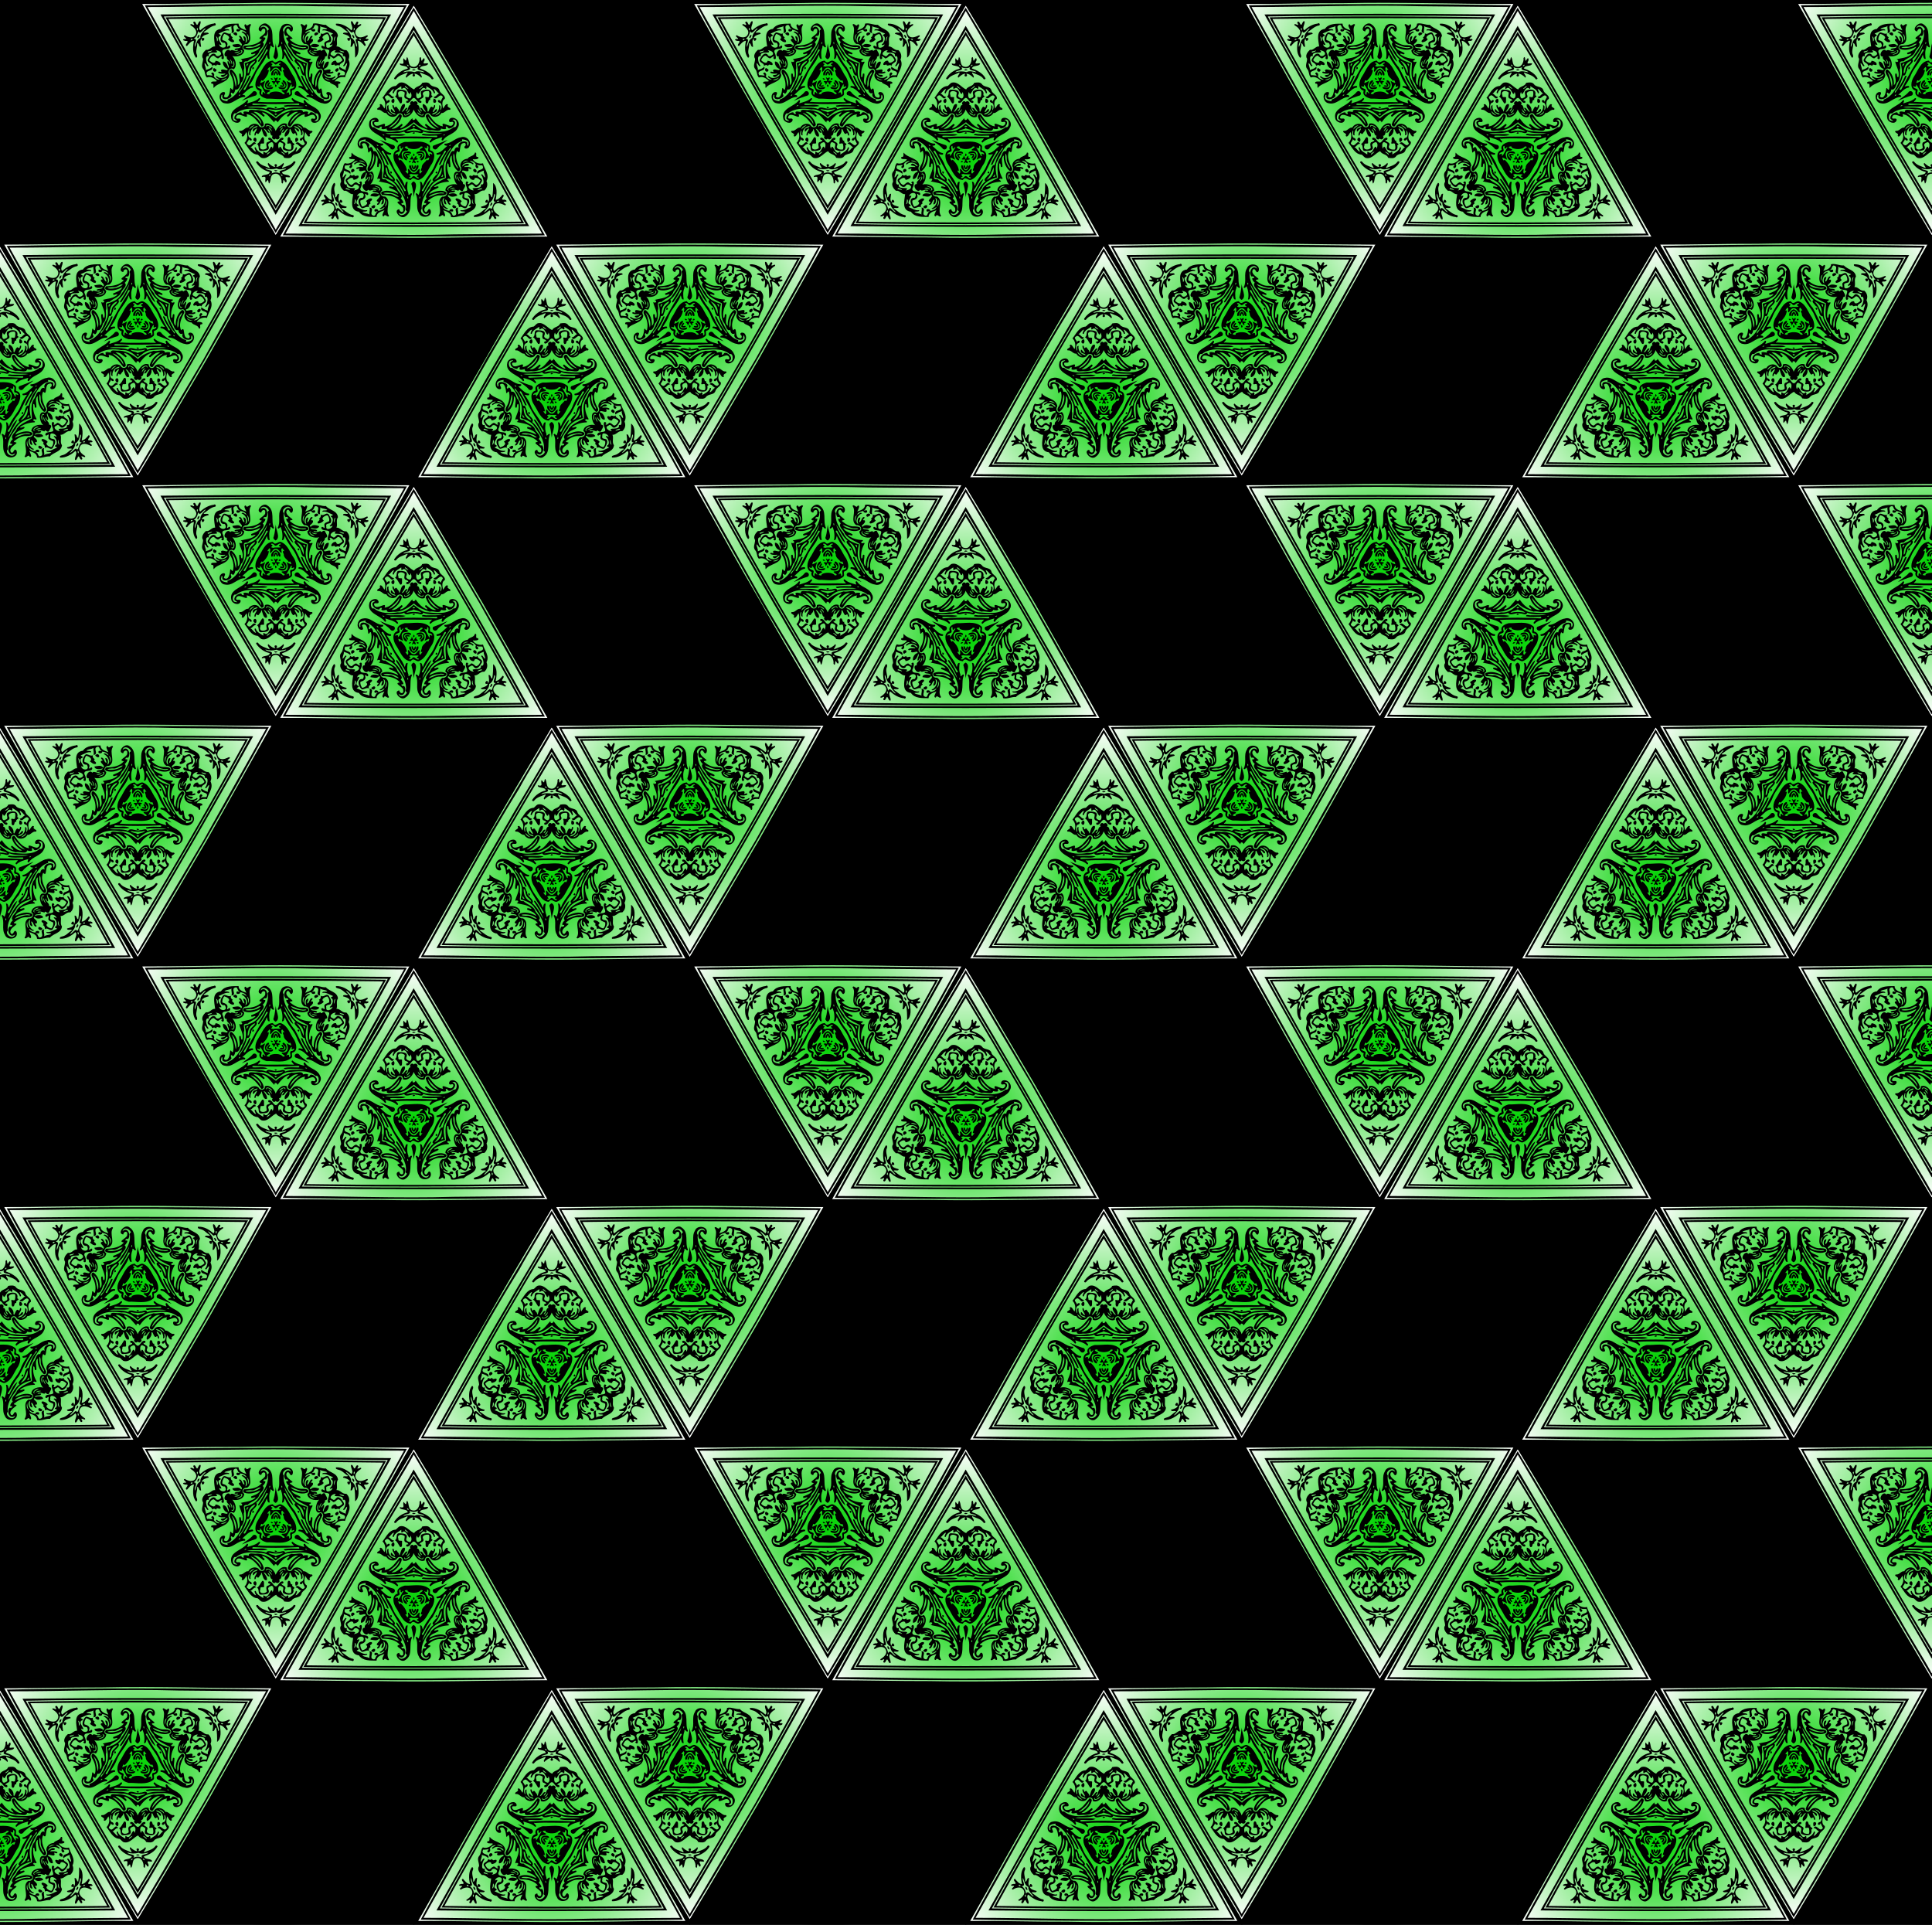 <?xml version="1.0" encoding="UTF-8" standalone="no"?>
<svg
   xmlns:dc="http://purl.org/dc/elements/1.1/"
   xmlns:cc="http://creativecommons.org/ns#"
   xmlns:rdf="http://www.w3.org/1999/02/22-rdf-syntax-ns#"
   xmlns:svg="http://www.w3.org/2000/svg"
   xmlns="http://www.w3.org/2000/svg"
   xmlns:xlink="http://www.w3.org/1999/xlink"
   xmlns:sodipodi="http://sodipodi.sourceforge.net/DTD/sodipodi-0.dtd"
   xmlns:inkscape="http://www.inkscape.org/namespaces/inkscape"
   width="1120pt"
   height="1115.898pt"
   viewBox="0 0 1120 1115.898"
   version="1.1"
   id="svg2"
   inkscape:version="0.91 r13725"
   sodipodi:docname="BackgroundPattern109.svg">
  <rect x="0" y="0" width="1120" height="1115.898" fill="#808080" stroke="none"/>
  <defs
     id="defs84">
    <linearGradient
       id="linearGradient4218">
      <stop
         style="stop-color:#00d200;stop-opacity:1;"
         offset="0"
         id="stop4220" />
      <stop
         style="stop-color:#ffffff;stop-opacity:1;"
         offset="1"
         id="stop4222" />
    </linearGradient>
    <clipPath
       clipPathUnits="userSpaceOnUse"
       id="clipPath4690">
      <path
         inkscape:connector-curvature="0"
         id="path4692"
         d="m 80,-537.898 1120,0 L 1200,578 80,578 Z"
         style="opacity:1;fill:#000000;fill-opacity:1;stroke:none" />
    </clipPath>
    <radialGradient
       inkscape:collect="always"
       xlink:href="#linearGradient4218"
       id="radialGradient4696"
       gradientUnits="userSpaceOnUse"
       gradientTransform="matrix(1.168,-0.011,0.011,1.144,-994.8,-58.512)"
       cx="1132.231"
       cy="396.982"
       fx="1132.231"
       fy="396.982"
       r="322.991" />
  </defs>
  <sodipodi:namedview
     pagecolor="#ffffff"
     bordercolor="#666666"
     borderopacity="1"
     objecttolerance="10"
     gridtolerance="10"
     guidetolerance="10"
     inkscape:pageopacity="0"
     inkscape:pageshadow="2"
     inkscape:window-width="1600"
     inkscape:window-height="837"
     id="namedview82"
     showgrid="false"
     fit-margin-top="0"
     fit-margin-left="0"
     fit-margin-right="0"
     fit-margin-bottom="0"
     inkscape:zoom="0.48033082"
     inkscape:cx="700"
     inkscape:cy="697.43599"
     inkscape:window-x="-8"
     inkscape:window-y="-8"
     inkscape:window-maximized="1"
     inkscape:current-layer="svg2" />
  <g
     id="g4527"
     clip-path="url(#clipPath4690)"
     transform="translate(-80,537.898)">
    <path
       inkscape:connector-curvature="0"
       id="rect4522"
       d="m 80,-537.898 1120,0 L 1200,578 80,578 Z"
       style="opacity:1;fill:#000000;fill-opacity:1;stroke:none" />
    <g
       transform="matrix(0.241,0,0,0.241,0,438.513)"
       id="g4226">
      <path
         style="opacity:1;fill:url(#radialGradient4696);fill-opacity:1;stroke:none"
         d="M 330.183,13.794 C 321.857,26 314.766,39.336 306.949,51.984 258.544,134.004 209.397,215.598 161.816,298.102 110.069,388.331 59.909,479.459 8.378,569.812 c 98.389,1.42 196.784,2.525 295.178,3.354 116.941,-0.282 233.877,-1.709 350.803,-3.529 C 580.402,438.48 507.385,306.774 430.372,177.371 398.501,123.834 367.359,69.841 334.269,17.045 c -1.079,-1.214 -2.005,-4.119 -4.086,-3.252 z"
         id="path4214"
         inkscape:connector-curvature="0" />
      <path
         d="m 331.07,0 0.86,0 c 36.39,65.29 75.63,129.62 112.84,193.94 75.72,125.04 144.58,254.22 218.23,380.27 l 0,0.92 c -98.9,1.01 -197.9,-0.45 -296.7,2.87 l -69.64,0 C 197.84,574.71 98.88,576.15 0,575.14 l 0,-0.92 C 73.65,448.16 142.51,318.98 218.23,193.94 255.44,129.62 294.68,65.29 331.07,0 m 0.25,13.35 C 286.9,87.49 243.11,162.5 198.75,236.77 134.1,346.36 73.12,458.98 10.07,569.22 c 77.87,-0.29 155.66,2.19 233.66,1.92 136.1,3.16 272.61,-2.48 409.09,-1.8 C 601.84,478.4 549.77,386.49 498.69,295.37 443.16,201.75 387.09,105.45 331.32,13.35 Z"
         id="path4"
         inkscape:connector-curvature="0"
         style="opacity:1;fill:#000000" />
      <path
         style="opacity:1;fill:#000000"
         inkscape:connector-curvature="0"
         d="M 331.14,18.29 C 439.48,198.42 546.47,381.11 646.8,566.2 436.59,569.58 226.49,570.04 16.23,566.03 67.83,469.61 122.95,376.04 176.07,280.09 228.65,192.14 279.17,106.59 331.14,18.29 m 0.14,8.04 c -24.51,45.18 -53.42,88.32 -78.04,133.91 -81.3,131.04 -154.27,267.78 -230.29,401.61 134.69,-0.13 269.87,5.86 404.79,1.93 70.67,-0.34 141.72,-1.76 212.26,-1.85 C 590.66,472.69 538.81,382.81 489.2,292.85 436.41,204.38 382.6,113.95 331.28,26.33 Z"
         id="path6" />
      <path
         style="opacity:1;fill:#000000"
         inkscape:connector-curvature="0"
         d="m 331.11,62.15 c 93.96,159.03 188.07,319.92 277.8,481.85 -184.97,1.94 -369.87,2.17 -554.82,-0.02 55.97,-98.57 110.28,-197.85 168.4,-295.47 35.28,-62.3 74.25,-123.44 108.62,-186.36 m 0.03,10.15 C 239.42,226.65 148.7,381.77 62.17,539.13 c 179.59,3.34 359.05,2.57 538.61,0.29 C 514.32,382.07 423.73,225.51 331.14,72.3 Z"
         id="path8" />
      <path
         style="opacity:1;fill:#000000"
         inkscape:connector-curvature="0"
         d="m 331.18,76.33 c 90.77,151.55 180.87,305.79 265.66,460.91 -176.98,2.27 -353.68,2.92 -530.66,-0.22 84.75,-155.24 174.96,-308.09 265,-460.69 m 0.14,9.02 c -88.77,147.51 -175.6,296.93 -258.17,447.81 172.22,2.71 344.45,2.46 516.7,0 C 507.27,382.48 419.9,231.24 331.32,85.35 Z"
         id="path10" />
      <path
         style="opacity:1;fill:#000000"
         inkscape:connector-curvature="0"
         d="m 315.07,137.21 c 6.01,5.03 1.11,21.04 13.03,23.22 11.98,3.13 18.22,-10.79 17.17,-20.91 6.22,-9.17 1.7,14.96 7.64,3.36 4.48,-7.44 5.94,2.12 2.94,5.05 -4.2,8.84 5.95,2.29 10.19,4.96 -2.62,8.48 -17.39,2.51 -19.89,11.74 11.63,3.95 25.83,11.09 32.25,22.99 2.09,2.77 -3.79,4.74 -4.62,1.76 -6.37,-8.84 -17.91,-10.26 -26.88,-14.98 -2.22,2.94 7.39,9.17 2.4,12.55 -3.31,-5 -12.34,-10.42 -16.82,-9.47 7.24,8.51 -9.58,8.74 -1.98,0.02 -4.67,-1.15 -12.81,4.94 -16.81,9.27 -5.03,-2.91 4.65,-9.57 2.41,-12.37 -9.02,4.6 -20.27,6.3 -26.84,14.9 -1.5,3.19 -7.13,0.7 -4.36,-2.35 7.15,-10.82 19.12,-19.04 31.87,-21.65 -0.37,-9.68 -20.04,-4.34 -18.95,-12.63 15.12,3.94 5.5,-6.43 9.23,-12.53 7.83,10.56 5.35,3.71 8.02,-2.93 m -0.14,17.94 c 1.92,8.1 8.25,2.45 0,0 m 31.62,0.23 c -8.76,6.89 4.66,2.95 0,0 m -25.69,5.85 c 7.08,10.31 -11.98,6.38 -14.43,12.79 8.93,-2.85 18.22,-3.15 27.03,-0.51 7.22,-4.37 15.61,-0.79 23.11,0.51 -2.48,-6.42 -21.42,-2.46 -14.49,-12.78 -6.31,3.87 -14.97,3.79 -21.22,-0.01 z"
         id="path12" />
      <path
         style="opacity:1;fill:#000000"
         inkscape:connector-curvature="0"
         d="m 331.11,166.52 c 14.61,3.11 -12.83,4.57 0,0 z"
         id="path14" />
      <path
         style="opacity:1;fill:#000000"
         inkscape:connector-curvature="0"
         d="m 299.37,198.55 c 13.37,-2.31 22.4,12.43 32.91,16.64 4.29,-8.4 16.07,-6.8 19.43,-15.95 6.25,-0.93 14.3,-2.52 18.7,3.34 5.47,8.21 19.26,4.03 22.64,14.43 1.51,8.19 15.55,11.88 12.9,20.85 -8.33,4.38 -5.7,15.87 -3.98,23.11 2.43,-2.03 7.22,-15.06 11.8,-8.87 -5.2,6.91 10.47,6.96 4.58,12.09 -8.46,-1.86 -12.87,8.97 -20.6,7.7 -4.9,10.02 -21.63,13.35 -27.32,2.53 -5.62,-5.2 -13.03,-0.51 -12.66,6.53 -12.32,5.24 -22.62,-8.41 -26.63,-17.55 -2.97,10.44 -14.62,22.49 -26.02,17.48 1.08,-10.23 -12.1,-10.86 -15.18,-2.91 -7.89,6.26 -20.09,2.59 -24.69,-6.08 -7.73,1.27 -12.14,-9.56 -20.6,-7.7 -5.89,-5.13 9.78,-5.18 4.58,-12.09 4.65,-6.2 9.29,6.91 11.9,8.87 3.49,-9.88 1.59,-19.07 -4.96,-25.9 9.09,-10.89 15.18,-27.24 31.51,-28.21 4.21,-2.26 6.49,-7.89 11.69,-8.31 m 10.63,7.68 c -0.14,4.44 5.4,6.45 8.84,7.91 -2.21,-2.98 -6.07,-6.01 -8.84,-7.91 m 41.5,0.11 c -1.05,3.96 -6.12,4.27 -7.34,7.8 3.11,-0.62 11.83,-6.1 7.34,-7.8 m -50.2,1 c -6.71,4.77 -15.95,8.13 -18.05,16.98 -6.24,1.53 -0.14,-7.45 0.69,-10.36 -6.19,1.29 -8.18,9.08 -13.63,10.88 4.5,0.65 7.29,8.22 13.65,8.12 -6.84,12.54 -11.6,-10.04 -19.86,-1.91 -7.02,4.05 4.91,9.03 2.32,15.39 0.46,-7.93 11.78,-7.49 5.08,0.08 -7.57,0.42 -8.16,12.33 -4.5,18.53 2.33,-1.36 -3.02,-12.21 3.83,-11.82 -2.43,10.97 6.12,21.96 16.77,22.31 -0.07,-4.98 -10.71,-2.41 -11.47,-9.32 -0.03,-10.76 5.15,3.95 10.02,3.48 -0.63,-6.05 -7.56,-10.48 -5.69,-17.05 4.5,-0.8 1.86,7.79 5.78,5.64 3.77,-5.65 5.79,3.44 9.19,5.38 2.93,16.86 3.14,-18.09 14.56,-12.9 1.91,6.83 -4.59,13.3 -7.75,18.27 6.72,-0.13 7.45,-11.03 14.02,-9.65 -0.26,3.47 -4.02,5.16 -4.29,8.46 7.95,-1.8 3.92,-15.07 12.01,-15.77 -4.89,-4.3 3.04,-12.81 7.18,-6.5 4.45,-5.77 12.82,1.4 7.85,6.53 8.64,0.13 3.8,14.06 12.02,15.73 -0.28,-3.29 -4.03,-4.99 -4.29,-8.45 6.56,-1.38 7.3,9.52 14.02,9.65 -3.11,-5.06 -10.46,-12.11 -7.31,-18.9 6.13,0.84 12.21,9.72 10.87,16.15 2.83,10.09 5.25,-16.1 12.44,-8 3.92,2.15 1.27,-6.44 5.78,-5.64 1.87,6.57 -5.06,10.99 -5.69,17.04 4.83,0.08 5.53,-8.11 10.01,-7.19 2.82,8.95 -10.69,8.01 -11.45,13.03 10.65,-0.33 19.18,-11.34 16.76,-22.3 6.21,0.19 2.55,8.31 3.17,12.23 5.08,-4.9 4.02,-19.16 -3.35,-18.4 -7.71,-6.37 3.76,-10.21 4.01,-1.09 -0.34,-2.68 3.95,-9.41 5.43,-12.45 -7.36,-13.25 -15.36,12.04 -22.4,-0.56 6.36,0.1 9.16,-7.48 13.66,-8.12 -5.45,-1.8 -7.45,-9.59 -13.63,-10.88 0.83,2.91 6.92,11.89 0.69,10.36 -2.26,-9.01 -11.72,-12.63 -18.76,-17.27 2.07,2.84 0.35,10.04 -3.06,5.04 -10.07,-5.62 -14.91,25.45 -18.76,9.05 -3.64,5.46 -2.57,20.82 6.75,13.86 8.4,-2.11 -1.1,-11.64 4.04,-16.07 9.28,-5.64 27.43,-5.89 23.57,10.13 8.8,4.76 -5.53,4.28 -2.18,11.3 -6.94,-1.1 -2.51,8.94 -9.05,8.65 -3.79,-2.32 -1.87,-7.47 -2.44,-10.95 -3.83,-10.13 6.71,-0.4 8.13,-6.03 0.64,-4.13 1.81,-9.26 -0.54,-12.87 -6.6,-0.92 -18.03,1.25 -13.21,10.25 3.05,8.36 -9.1,6.87 -9.25,13.32 3.67,-2.55 7.18,3.37 3.1,4.83 -7.74,0.78 -9.7,-9.96 -16.24,-12.2 -7.2,1.27 -8.9,13.13 -16.94,12.2 -4.08,-1.46 -0.58,-7.38 3.1,-4.83 0.57,-4.21 -4.59,-4.97 -7.49,-6.26 -3.74,-3.91 -0.67,-9.35 -0.87,-13.91 -6.14,-5.72 -19.96,-4.86 -15.16,6.71 -1.44,8.61 10.7,0.12 8.61,7.66 -0.18,3.17 1.55,13.76 -4.54,11.56 -4.7,-6.36 -5.94,-12.34 -12.46,-16.27 7.33,-2.99 0.51,-16.76 10.07,-16.64 6.96,0.65 22.2,-0.39 17.83,11.43 -3.45,5.93 3.38,8.81 7.91,10 5.88,-2.63 4.02,-11.07 1.92,-15.87 -4.02,17.15 -8.71,-16.77 -19.25,-8.51 -4.66,4.76 -2.72,-5.26 -3.28,-5.29 m 20.02,54.88 c -1.53,3.95 -5.54,6.24 -7.24,9.8 4.29,-0.31 8.47,-7.21 7.24,-9.8 m 19.63,-0.05 c 0.91,4.13 3.36,9.12 7.97,9.85 -2.09,-3.4 -5.53,-7 -7.97,-9.85 m -73.09,5.05 c 1.04,5.66 6.74,9.74 12.29,10.42 -4.19,-3.15 -8.89,-6.64 -12.29,-10.42 m 126.53,0.1 c -2.42,4.87 -8.08,6.69 -11.53,10.36 5.14,-0.59 13.07,-6 11.53,-10.36 m -71.94,3.08 c -4.42,2.14 -11.16,10.75 -13.47,2.53 -4.29,10.74 15.06,1.89 13.47,-2.53 m 17.47,-0.34 c 0.93,6.57 17.64,12.63 14.1,2.85 -2.47,8.49 -9.42,-0.91 -14.1,-2.85 z"
         id="path16" />
      <path
         style="opacity:1;fill:#000000"
         inkscape:connector-curvature="0"
         d="m 282.47,237.3 c 4,0.37 3.49,14.77 -3.89,9.02 -2.65,-4.19 0.27,-7.62 3.89,-9.02 z"
         id="path18" />
      <path
         style="opacity:1;fill:#000000"
         inkscape:connector-curvature="0"
         d="m 379.08,237.18 c 4.47,-0.37 8.76,6.48 4.59,9.61 -7.31,2.99 -5.47,-5.9 -4.59,-9.61 z"
         id="path20" />
      <path
         style="opacity:1;fill:#000000"
         inkscape:connector-curvature="0"
         d="m 297.19,274.22 c 2.8,0.18 5.23,2.02 5.48,4.95 -3.08,13.17 -13.37,23.63 -24.78,30.41 9.82,1.76 17.04,-6.31 24.13,-11.63 7.34,3.18 -3.81,6.17 -3.16,10.79 13.72,-3.01 20.41,-16.25 29.19,-24.65 -0.4,8.07 7.68,4.15 7.64,0.15 7.02,10.03 15.96,20.44 28.45,24.5 0.66,-4.6 -10.51,-7.61 -3.17,-10.79 7.07,5.32 14.59,13.59 24.19,11.47 -10.79,-6.1 -20.11,-15.51 -24.1,-27.45 -3.42,-4.8 5.2,-11.43 7.82,-4.8 7.92,11.95 17.63,24.94 32.9,26.92 -6.05,-13.92 11.46,-0.83 18.82,-1.36 6.33,-0.6 9.79,-12.52 0,-9.2 -6.94,1.56 -4.53,-8.61 0.3,-9.63 12.3,-3.73 23.96,11.76 16.73,22.7 -6.61,16.41 -27.36,16.57 -36.04,31.21 -5.76,1.12 -2.32,-4.99 -1.45,-7.72 -10.06,3.07 -20.64,4.85 -28.37,12.78 -6.4,-1.2 1.98,-7.11 3.4,-9.92 -27.92,1.02 -55.87,-1.33 -83.84,0.8 -9.62,-3.03 8.78,8.23 -0.1,9.11 -7.68,-8 -18.45,-9.17 -28.34,-12.77 0.32,2.64 4.46,7.77 -0.71,7.88 -10.61,-15.85 -43.63,-19.03 -37.69,-44.39 1.78,-9.49 19.6,-15.51 22.42,-3.49 0.3,7.83 -12.66,-1.15 -10.75,7.55 5.17,15 31.69,-10.84 25.06,6.43 17.12,-1.92 25.85,-18.08 35.97,-29.85 m -0.8,6.17 c -5.16,11.64 -15.96,18.86 -25.36,26.65 9.66,-0.31 27.72,-18.25 25.36,-26.65 m 68.78,-0.51 c 3.19,12.66 14.69,24.62 27.15,27.67 -10.45,-7.63 -19.85,-17.47 -27.15,-27.67 m -131.52,8.53 c -9.39,0.51 -5.43,21.46 1.88,17.26 15.51,13.08 37.83,12.92 56.8,9.77 15.5,2.1 28.19,-8.32 38.84,-18.11 8.91,6.55 17.35,15.46 28.9,17.73 22.23,1.62 48.73,6.57 67.4,-9.39 9.9,4 10.41,-24.03 -3.39,-17.16 13.78,3.43 3.56,19.56 -6.43,20.18 -4.21,2.5 -6.37,-8.89 -9.61,-2.85 5.25,6.44 -6.85,4.94 -10.9,3.48 -1.96,10.7 -19.27,1.39 -27.22,4.49 -13.35,-4.19 -28.12,-9.54 -38.06,-19.78 -13.71,10.64 -31.1,21.62 -49.85,19.92 -4.53,0 -16.77,3.61 -15.45,-4.76 -4.01,0.8 -11.76,3.31 -13.17,-0.78 4.63,-5.67 -4.44,-4.83 -4.89,0.3 -7.55,-0.13 -18.87,-6.51 -16.29,-15.91 2.56,-2.54 12,-6.46 1.44,-4.39 m 96.78,13.89 c -7.56,6.8 12.23,1.93 0,0 m 0.73,6.16 c -5.17,3.96 -13.66,2.57 -17.59,8.14 12.14,-2.92 23.71,-2.92 35.86,0 -4.21,-5.4 -12.68,-4.92 -18.27,-8.14 m -22.8,8.02 c -14.53,6.08 -32.24,2.25 -45.54,4.47 13.45,3.72 35.17,-0.74 49.11,2.97 -10.06,5.1 -24.53,1.38 -36.22,2.61 -2.27,2.11 1.21,3.75 3.15,3.25 35.53,-2.13 70.45,-1.73 106.05,0.04 2.45,0.47 4.66,-2.53 1.71,-3.61 -11.84,0.28 -23.82,1.09 -35.52,-1.33 0.18,-5.65 8.36,-1.56 12.34,-2.35 11.45,0.2 27.48,0.26 36.74,-1.57 -13.31,-1.91 -31.49,1.29 -46.2,-4.71 -2.03,8.32 -11.39,1 -17.02,1.94 -8.9,-4.16 -23.39,7.77 -28.6,-1.71 m -52.64,6.63 c 4.03,6.01 8.72,0.72 0,0 m 150.76,0.21 c -10.16,1.97 0.5,4.24 0,0 z"
         id="path22" />
      <path
         style="opacity:1;fill:#000000"
         inkscape:connector-curvature="0"
         d="m 330.39,318.2 c 12.17,1.3 -7.55,6.83 0,0 z"
         id="path24" />
      <path
         style="opacity:1;fill:#000000"
         inkscape:connector-curvature="0"
         d="m 208.66,330.4 c 18.98,-4.78 30.45,15.61 48.74,15.1 2.7,4.42 -3.35,4.89 -6.44,5.39 8.07,6.41 14.59,16.16 25.8,17.48 2.03,6.47 -7.09,2.68 -10.63,2.42 5.91,8.72 11.86,17.68 15.35,27.72 6.94,17.62 22.63,30.39 28.27,48.66 1.63,-3.1 1.47,-11.6 6.97,-9.85 -1.38,9.22 -2.04,18.39 1.7,27.28 -0.36,12.07 6.33,-5.47 8.57,2.24 -8.32,16.92 3.54,41.15 -15.33,53.23 -11.5,10.05 -31.71,-14.85 -15.05,-16.86 0.12,7.13 11.16,10.11 9.46,-0.13 1.67,-8.42 -25.29,-16.71 -8.11,-19.05 -9.37,-11.87 -25.43,-14.37 -39.74,-14.97 -4.63,1.52 -7.47,-6.5 -3.13,-8.03 13.1,-4.99 27.26,-0.5 39.13,5.69 -3.36,-8.73 -14,-11.6 -22.06,-15.03 -1.23,-7.75 8.57,0.38 10.59,-2.47 -8.42,-9.85 -25.23,-9.86 -35.7,-13.09 6.75,-3.3 3.23,-8.79 -3.57,-5.36 2.16,-12.3 11.53,-23.69 7.5,-37.57 -5.87,-1.32 -0.62,11.76 -7.35,8.2 -1.68,-8.47 5.08,-21.16 -3.47,-27.43 1.28,13.62 -3.86,28.79 -14.75,37.48 -6.21,1.85 -6.17,-7.1 -3.66,-10.64 6.92,-11.09 10.03,-24.37 6.72,-37.15 -3.03,-3.29 -5.09,7.43 -6.78,1.6 -0.57,-8.34 -3.77,-27.14 -15.17,-18.82 0.78,4.01 7.3,11.81 -2.11,10.97 -13.57,-3.91 -8.64,-25.68 4.25,-27.01 m 5.48,5.01 c -5.97,0.83 -17.6,3.05 -13.7,12.03 -0.74,2.59 2.8,5.39 2.57,1.52 -2.97,-14.25 18.57,-8.94 21.88,-0.8 -0.41,2.46 -3.85,8.05 0.9,7.71 3.92,-7.09 7.72,3.53 8.44,7.77 9,-2.45 11.13,10.28 13.93,16.46 8.69,8.08 6.61,20.8 6.5,31.41 4.23,8.03 -7.02,21.24 8.85,19.75 8.62,9.12 24.8,11.11 28.49,24.67 3.3,6.18 15.84,14.8 7.98,21.09 3.05,2.72 11.58,13.8 1.98,11.39 -1.03,3.75 3.05,5.33 5.96,3.8 8.38,8.77 -1.23,30.8 -13.07,18.85 2.88,11.49 17.42,5.76 20.21,-3.05 -2.95,-1.34 -4.4,-3.76 -2.46,-7.4 1.72,-22.41 -14.16,-40.18 -25.6,-57.58 -7.86,-8.96 -19.41,-12.82 -30.5,-16.12 3.5,-13.95 5.99,-31.44 -3.74,-43.8 -6.86,-18.28 -17.99,-37.58 -37.64,-44.11 -0.14,-1.41 1.73,-4.66 -0.98,-3.59 m 27.9,12.42 c 2.48,7.38 7.83,1.66 0,0 m 0.99,7.25 c -2.48,4.66 4.1,7.47 5.92,10.97 6.33,9.55 10.46,20.46 13.34,31.43 7.37,-2.28 6.15,8.05 9.95,12.02 -2.18,10.94 19.53,17.73 12.27,26.98 12.47,9.6 19.06,25.28 26.44,37.6 -3.22,-13 -13.55,-27.89 -21.53,-40.7 -1.52,-2.07 0.48,-4.64 2.38,-2.27 6.74,8.36 12.28,17.76 16.58,27.61 0.96,2.22 4.65,1.3 3.57,-1.29 -19.88,-30.26 -37.45,-61.36 -53.73,-93.56 -1.55,-2.09 -4.24,-2.19 -3.97,0.96 6.35,9.29 12.28,19.04 16.25,29.56 1.39,3.26 -2.67,2.88 -3.5,0.56 -6.37,-14.18 -14.82,-27.4 -23.97,-39.87 m -7.77,14.47 c -2.76,12.17 -3.82,24.95 -10.49,36.05 9.5,-7.53 14.26,-25.74 10.49,-36.05 m 28.54,32.67 c -0.22,13.3 4.45,25.88 18.27,30.63 -1.81,-7.61 -11.49,-10.17 -12.96,-18 -1.69,-3.89 -0.38,-10.96 -5.31,-12.63 m -1.48,16.66 c -2.84,2.91 -0.78,7.72 3.58,7.16 -0.8,-2.57 -3.27,-4.24 -3.58,-7.16 m 0.24,44.59 c -11.85,1.66 8.02,3.92 10.82,3.01 7.69,-0.93 16.27,8.77 22.18,6.91 -7.92,-7.87 -21.73,-10.86 -33,-9.92 m 53.41,8.76 c -0.91,9.72 5.1,4.26 0,0 z"
         id="path26" />
      <path
         style="opacity:1;fill:#000000"
         inkscape:connector-curvature="0"
         d="m 444.6,330.37 c 13.13,-5 27.48,10.07 20.33,22.37 -1.41,5.39 -13.41,7.15 -11.62,-0.16 5.24,-2.54 3.66,-11.59 -3.46,-8 -11.1,1.38 -3.49,30.45 -13.95,18.48 -6.77,12.27 -0.28,28.18 6.13,40.15 3.43,3.73 -1.36,11.54 -5.66,7.48 -9.89,-9.12 -14.6,-23.45 -13.54,-36.68 -8.37,6.27 -2.2,18.92 -3.48,27.38 -6.71,3.59 -1.49,-9.71 -7.35,-8.13 -1.6,12.35 1.43,24.41 7.56,34.9 1.32,5.5 -4.8,-1.09 -6.9,2.41 -5.03,2.15 6.64,3.95 2.43,6.61 -12.4,0.47 -24.84,3.65 -34.83,11.26 0.53,5.06 10.89,-4.79 10.69,2.45 -6.56,4.86 -19.25,6.47 -22.18,15.82 12.29,-6.01 28.42,-11.89 41.04,-4.23 2.07,7.81 -8.78,7.15 -13.82,7.65 -11.65,-0.97 -21.76,5.51 -30.38,12.5 -2.31,3.72 9.36,1.24 5.18,5.19 -5.48,5.29 -18.11,11.68 -12.67,21.04 7.08,6.35 7.11,-12.77 13.67,-3.46 6.08,17.29 -22.97,22.31 -27.98,6.7 -8.89,-14 0.33,-31.08 -7.82,-45.34 1.34,-5.04 5.46,1.21 7.1,2.12 3.74,-9.3 5.8,-21.06 3.22,-31.62 5.52,-1.51 5.25,6.77 6.9,9.91 5.73,-18.26 21.34,-31.04 28.31,-48.66 3.53,-10.01 9.18,-19.12 15.33,-27.68 -3.86,-0.07 -12.64,4.14 -10.6,-2.44 11.2,-1.36 17.71,-11.09 25.8,-17.5 -2.98,-0.4 -9.43,-1.15 -6.27,-5.29 15.02,0.48 24.61,-13.62 38.82,-15.23 m 3.56,4.89 c -2.4,-0.05 2.08,5.3 -2.3,4.73 -22.8,7.77 -29.98,32.62 -40.66,51.44 -3.17,11.64 -1.62,24.04 1.37,35.49 -14.7,3.79 -30.76,10.72 -36.77,25.85 -10.86,13.84 -21.77,30.9 -19.03,49.33 -9.02,8.96 13.56,24 17.39,8.95 -11.79,11.93 -21.76,-10.03 -13.07,-18.85 2.9,1.55 6.96,-0.04 5.95,-3.79 -9.17,2.65 -1.89,-8.54 1.7,-10.73 -7.53,-8.55 7.87,-16.81 9.99,-25.88 8.7,-11.54 24.93,-17.41 35.88,-23.84 0.28,-16.11 -4.85,-35.67 6.74,-49.11 3.05,-5.38 4.6,-18.15 13.42,-15.21 1.06,-7.89 5.18,-11.19 10.93,-8.44 -5.95,-11.27 11.72,-19.11 20.23,-12.78 -0.2,3.29 0.35,12.77 2.62,5.98 4.07,-9.59 -7.55,-12.67 -14.39,-13.14 m -28.7,13.05 c -8.7,5.42 4.43,2.1 0,0 m -0.06,7.21 c -8.37,12.48 -17.15,24.87 -23.04,38.78 -0.48,2.53 -5.29,3.87 -3.86,0.09 3.96,-10.51 10.02,-20.21 16.26,-29.56 -0.48,-5.78 -5.6,0.13 -5.55,3.27 -10.66,15.32 -16.86,32.93 -26.17,48.92 -10.86,11.93 -16.91,27.22 -26.01,40.31 -0.9,2.2 1.66,3.59 3.14,2.05 5.32,-10.2 10.43,-23.17 19.69,-29.05 -5.52,14.41 -18.78,29.77 -21.87,43.72 8.06,-11.87 14.19,-28.43 27,-38.07 -6.89,-3.78 2.99,-10.28 4.92,-14.05 10.31,-4.73 5.65,-24.79 17.06,-25.12 3.65,-13.82 9.13,-27.96 19.43,-38.36 0.7,-0.63 -0.05,-4.01 -1,-2.93 m 7.73,13.73 c -2.35,12.54 1.66,26.94 10.36,36.26 1.97,-3.63 -5.08,-9.83 -5.68,-14.39 -4.02,-6.64 0.24,-16.01 -4.68,-21.87 m -28.71,32.92 c -4.48,11.22 -8.46,21.97 -17.49,30.65 13.28,-4.59 19.59,-17.94 17.49,-30.65 m 1.99,17.38 c 0.36,2.54 -6.23,7.49 -1.01,5.94 3.65,0.74 2.83,-7.21 1.01,-5.94 m -6.04,43.83 c -9.01,0.83 -21.93,3.05 -27.06,10.79 11.57,-3.49 22.17,-10.81 35.11,-8.6 7.38,-1.35 -6.45,-3.49 -8.05,-2.19 m -48.17,8.56 c -4.21,8.49 3.16,6.55 0,0 z"
         id="path28" />
      <path
         style="opacity:1;fill:#000000"
         inkscape:connector-curvature="0"
         d="m 249.6,336.24 c 11.22,4.98 22.31,9.58 34.12,13.01 6.02,4.9 -1.05,13.72 -7.11,9.14 -7.18,-9.33 -18.38,-14.44 -27.01,-22.15 z"
         id="path30" />
      <path
         style="opacity:1;fill:#000000"
         inkscape:connector-curvature="0"
         d="m 412.47,336.43 c -5.22,5.67 -18.93,12.28 -25.02,21.01 -4.58,5.6 -14.24,-0.86 -9.17,-7.11 11.17,-4.35 23.11,-8.56 34.19,-13.9 z"
         id="path32" />
      <path
         style="opacity:1;fill:#000000"
         inkscape:connector-curvature="0"
         d="m 309.7,341.44 c 19.47,1.01 42.73,-6.08 59.17,7.71 3.92,3.31 -0.61,9.12 2.24,12.71 14.71,2.84 9.5,22.27 4.21,31.48 -9.55,13 -13.84,31.34 -29.66,38.5 -8.64,5.21 -14.33,-10.09 -21.35,1.13 -19.74,-1.23 -25.86,-24.03 -35.4,-37.84 -7.15,-10.31 -11.52,-30.42 3.93,-34.56 -4.27,-11.65 7.86,-16.64 16.86,-19.13 m -12.22,9.91 c -3.22,3.27 1.03,8.07 -0.32,11.91 -3,3.41 -10.34,2.8 -10.42,8.51 4.89,-2.77 8.68,-2.14 6.23,4.05 6,-4.65 8.51,-14.84 13.58,-20.87 -0.91,-2.28 -3.75,1.48 -4.85,2.67 -4.2,0.15 -0.01,-8.78 -4.22,-6.27 m 66.04,-0.68 c 1.13,7.32 -2.66,7.14 -7.14,3.6 4.09,6.74 8.17,14.36 12.05,21.44 4.02,0.74 -2.19,-8.64 4.04,-5.29 6.85,3.86 2.04,-4.75 -2.36,-4.59 -9.61,-0.83 1.67,-13.37 -6.59,-15.16 m -51.51,1.82 c -6.89,0.82 3.71,6.67 5.94,6.68 -0.78,5.86 -11.1,1.75 -14.06,6.77 -3.95,5.72 0.5,12.36 1.87,18.27 -4.05,-1.64 -7.12,-4.4 -11.61,-5.27 0.83,3.06 2.01,9.9 5.85,5.19 7.44,7.62 14.07,15.6 14.77,26.75 -7.36,-2.47 -0.53,4.2 1.45,6.88 4.44,-3.36 -0.23,-8.03 1.78,-11.72 4.85,1.92 6.07,9.84 12.16,9.92 7.58,1.77 9.54,-7.44 14.85,-9.92 1.99,3.7 -2.66,8.36 1.77,11.72 1.8,-2.5 4.2,-4.62 5.4,-7.51 -6.31,2.62 -3.18,-3.68 -1.65,-6.91 -0.4,-9.03 8.45,-12.48 12.47,-19.21 3.84,4.71 5.02,-2.13 5.85,-5.19 -4.5,0.86 -7.56,3.65 -11.61,5.25 4.34,-8.13 5.69,-21.29 -6.47,-22.07 -17.16,-0.17 13.29,-9.52 -2.42,-9.88 -4.54,7.66 -23.2,8.18 -31.93,2.71 1.43,-3.48 -2.09,-2.82 -4.41,-2.46 m 13.16,65.87 c -7.67,2.48 -4.79,0.54 -1.22,6.37 -9.05,3.24 -0.18,6.77 4.18,0.37 5.45,-6.03 9.96,7.24 15.77,2.98 -0.35,-2.41 -5.88,-1.63 -4.83,-4.93 12.04,-6.76 -8.61,-1.9 -13.9,-4.79 z"
         id="path34" />
      <path
         style="opacity:1;fill:#000000"
         inkscape:connector-curvature="0"
         d="m 314.52,364.45 c 3.25,-0.91 11.74,0.01 10.17,5.17 -5.17,0.18 -12.2,-4.38 -15.86,1.27 -3.43,6.23 10.93,10.68 5.02,15.01 -10.12,-2.4 -12.6,-21.99 0.67,-21.45 z"
         id="path36" />
      <path
         style="opacity:1;fill:#000000"
         inkscape:connector-curvature="0"
         d="m 343.57,364.41 c 15.28,-4.53 18.65,16.45 6.29,21.49 -7.84,-2.99 8.14,-8.79 4.3,-15.03 -3.68,-5.53 -10.8,-1.31 -15.82,-1.26 -1.52,-3.26 2.63,-4.97 5.23,-5.2 z"
         id="path38" />
      <path
         style="opacity:1;fill:#000000"
         inkscape:connector-curvature="0"
         d="m 182.25,367.14 c 8.69,13.27 35.37,12.01 37.39,31.63 -5.78,7.65 1.32,19.39 10.78,13.37 9.03,8.72 3.95,23.69 -3.4,31.89 10.76,-3.13 28.36,1.2 28.5,14.27 -8.59,4.48 -2.31,16.16 6.65,14.3 17.52,10.51 -0.9,32.35 9.84,46.57 -3.61,6.07 -9.58,-7.3 -12.73,1.22 -7.28,-0.12 -0.12,-10.91 1.47,-14.59 -7.98,2.86 -18.71,5.88 -18.91,16.11 -14.03,-0.32 -32.98,1.3 -42.4,-12.66 -22.9,-2.65 -15.65,-27.14 -13.87,-42.09 -8.9,0.83 -13,-10.17 -22.22,-8.17 -5.49,-4.98 -12.4,-13.85 -6.78,-21.63 0.28,-8.16 -6.03,-17.34 0.26,-24.53 5.49,-5.77 3.01,-15.06 8.86,-20.49 8.24,3.04 16.01,-0.52 22.21,-6.31 7.62,-7.15 -16.16,1.2 -11.28,-8.45 7.81,0.73 3.31,-6.68 5.63,-10.44 m 17.47,19.3 c -0.07,1.28 10.34,2.41 14.17,5.71 -2.72,-4.6 -9.02,-7.03 -14.17,-5.71 m -7.17,0.97 c -4.48,0.89 -8.67,4.3 -10.39,8.5 4.52,4.14 -4.34,13.5 -5.98,5.26 9.41,-7.76 -4.27,-1.99 -9.64,-3.46 -7.99,14.51 16.95,7.54 12.07,20.75 -4.04,-5.11 -9.9,-6.05 -15.5,-8.16 0.97,5.83 -3.31,10.91 -2.88,16.74 3.37,-1.18 6.87,-11.81 9.39,-6.24 -5.71,6 -9.93,26.68 0.82,22.52 -4.26,16.11 30.14,2.82 16.7,14.92 5.3,-1.25 13.44,-2.74 12.66,-9.89 -3.75,-5.05 -11.02,-6.99 -13.74,-0.2 -8.26,5.91 -14.71,-6.01 -18.17,-12.09 -3.05,-8.43 10.99,-8.24 10.16,-15.88 3.25,2.5 6.45,3.18 9.94,-0.22 1.35,6.91 6.28,0.72 10.37,2.71 2.77,5.97 -7.57,9.89 -11.83,9.86 -1.61,-9.47 -11.68,-2.63 -15.36,1.58 2.01,4.68 5.19,10.02 10.68,10.91 3.91,-1.89 6.82,-7.22 11.62,-6.49 2.23,1.28 7.5,7.11 9.21,2.79 -6.13,-1.22 2.53,-8.65 3.8,-2.57 0.38,4.87 -1.04,10.17 -3.43,14.52 -2.42,12.53 20.09,2.85 18.77,14.51 -3.18,5.26 -6.47,-5.82 -7.66,0.42 4.22,8.83 -4.43,12.28 -11.04,14.22 -1.04,5.36 1.23,10.46 4.22,14.78 6.04,-1.4 17.28,-7.13 8.93,-13.39 2.85,-2.4 9.11,-8.21 14.07,-6.15 4,5.29 -8.43,6.45 -2.38,11.34 -3.69,2.25 -5.96,4.91 -4.26,9.51 -5.8,-3.19 -10.94,2.62 -17.13,2.23 -8.15,-5.88 -14.01,-25.87 2.25,-25.01 9.27,-13.99 -11.38,-15.46 -13.75,-3.61 16.66,-7.42 -11.45,16.09 2.79,19.96 3.98,2.77 -2.68,4.03 -3.91,5.97 8.48,2.95 15.88,9.34 25.46,7.39 1.37,4.56 -9.13,2.86 -11.61,4.19 5.02,4.08 12.01,2.76 17.15,6.42 -1.39,-5.6 2.11,-10.99 -0.12,-16.81 14.23,1.2 -2.5,15.76 8.93,19.22 6.16,2.75 4.96,-7.23 9.6,-9.04 4.3,-4.05 -6.61,2.7 -6.39,-2.57 -1.95,-6.01 10.79,-4.43 8.56,0.45 5.96,-0.76 13.3,-3.02 15.61,-9.18 -3.72,1.02 -9.07,7.94 -12.1,3.03 9.82,-2.33 19.24,-21.31 9.05,-25.2 2.58,5.04 2.47,15.71 -4.63,15.77 -0.56,-4.02 2.93,-7.41 2.49,-11.45 -6.23,0.47 -4.82,13.41 -12.6,12.35 -1.18,-2.81 2.81,-4.56 3.73,-6.87 -14.25,-2.55 9.51,-12.26 1.02,-17.07 -5.11,7.2 -13.75,3.32 -20.77,2.65 0.06,-8.26 14.24,-6.84 19.84,-4.3 -1.14,-6.24 -11.21,-2.97 -14.6,-6.49 -1.92,-5.02 11.26,0.7 7.35,-3.48 -6.09,-3.58 -14.29,5.15 -17.89,-0.84 -7.63,11.3 -22.05,-14.19 -8.03,-13.52 -3.52,-7.37 8.92,-9.74 7.93,-17.65 -3.02,0.82 -2.23,6.13 -6.07,6.88 -2.73,-5.4 5.48,-12.63 1.39,-16.74 -1.66,5.39 -4.76,15.97 -12.75,15.63 -1.72,-5.94 3.48,-16.16 10.77,-17.51 2.07,-8.66 -14.39,3.69 -15.59,-4.58 4.74,-8.2 -6.83,2.09 -6.63,-4.69 4.91,-3.28 11.24,-2.52 16.86,-2.09 0.59,-5.29 -15.72,-1.66 -9.15,-7.26 6.54,-5.03 12.18,8.6 14.94,4.11 -5.1,-7.61 -18.79,-11.31 -26.19,-3 -8.08,-3.45 15.94,-10 3.04,-8.39 m 33.79,29.8 c -0.88,-0.12 -2.25,3.07 -0.74,2.32 7.43,-2.04 3.05,8.75 3.36,13.13 3.93,-3.59 4.76,-15.92 -2.62,-15.45 m -1.13,7.44 c -0.14,4.29 -2.29,7.91 -4.16,11.6 3.63,-1.38 7.78,-11.2 4.16,-11.6 m 11.71,22.3 c 3.27,3.83 13.28,3.17 11.72,9.5 -6.12,1.97 3.49,2.81 2.33,-1.27 -1.22,-6.35 -8.99,-7.09 -14.05,-8.23 m -1.71,4.52 c -10,1.79 6.57,1.6 9.88,4.7 -1.55,-3.81 -6.25,-4.62 -9.88,-4.7 m -66.09,0.78 c -6.31,3.7 6.6,3.01 9.17,5.6 -1.17,-3.87 -6.07,-4.04 -9.17,-5.6 m 21.02,27.05 c -0.53,4.01 -0.45,8.15 -2.34,11.86 4.85,-0.73 5.64,-11.33 2.34,-11.86 m 74.83,2.04 c 0.74,5.74 -0.55,10.85 -3.18,15.79 5.48,-2.46 6.42,-12.65 3.18,-15.79 z"
         id="path40" />
      <path
         style="opacity:1;fill:#000000"
         inkscape:connector-curvature="0"
         d="m 478.39,367.22 c 7.57,-1.52 -1.51,11.72 7.2,10.15 5.7,6.14 -9.09,6.37 -12.33,5.47 3.98,8.6 16,12.26 24.63,10.02 3.42,14.27 16.57,26.97 8.44,42.6 3.79,8.23 1.51,16.9 -5.34,22.92 -9.67,-1.8 -14.29,9.43 -23.58,8.73 3.36,8.23 -1.81,17.8 3.57,25.14 -1.77,16.3 -20.05,16.38 -29.05,26.86 -10.2,-0.99 -21.32,5.57 -30.82,2.76 -0.14,-10.25 -10.94,-13.18 -18.87,-16.09 1.95,3.32 8.62,16.78 0.97,14.05 -3.07,-7.66 -8.86,5.66 -12.22,-0.66 10.59,-14.24 -7.18,-35.06 9.14,-46.3 9.01,1.92 16.33,-9.76 7.35,-14.58 -0.42,-12.93 18.27,-17.46 28.52,-14.25 -9.24,-7.27 -13.78,-36.68 4,-30.23 5.13,-1.68 7.19,-8.89 3.88,-13.21 -2.56,-9.73 7.57,-18.76 16.91,-18.75 4.09,-7.26 15.66,-5.37 17.6,-14.63 m -20.66,19.22 c -3.65,-0.48 -12.53,8.12 -5.19,4.17 3.8,-4.34 19.31,-3.42 5.19,-4.17 m 8.75,0.46 c 0.23,2.28 12.98,5.77 7.03,8.85 -6.95,-7.81 -25.33,-4.75 -25.45,5.05 3.89,-3.66 9.44,-9.31 15.77,-5.56 1.36,6.24 -11.01,1.19 -10.75,6.7 5.62,-0.4 11.94,-1.19 16.87,2.1 0.58,6.86 -10.65,-3.17 -6.91,3.89 2.06,10.22 -18.11,-3.58 -15.31,5.39 7.41,1.29 11.39,10.85 11.26,16.9 -8.1,2.67 -11.67,-9.83 -13.24,-15.01 -3.83,4.06 4.27,11.23 1.4,16.73 -3.84,-0.77 -3.07,-6.06 -6.08,-6.89 -0.31,7.57 10.9,11.66 8.58,17.5 11.21,1.61 1.59,10.79 -0.02,16.27 -4.94,3.99 -8.68,-6.74 -10.8,0.12 -5.29,-1.79 -11.06,-4.02 -16.54,-1.62 -0.41,3.46 6.1,-0.54 8.6,1.63 -1.05,7.26 -14.07,0.67 -15.04,8.09 5.94,-2.93 18.46,-3.62 19.98,3.58 -5.56,2.15 -15.56,5.09 -20.29,-1.42 -8.49,3.17 9,7.18 4.75,15.51 -10.7,-0.31 3,5.15 -1.38,8.05 -7.15,-0.16 -5.77,-12 -11.86,-12.49 -0.45,4.04 3.04,7.44 2.49,11.45 -7.09,-0.06 -7.22,-10.71 -4.64,-15.75 -10.12,3.8 -0.78,23.64 9.04,25.23 -3.14,4.73 -8.38,-2.02 -12.1,-3.11 2.09,6.26 9.67,8.29 15.53,9.21 -1.88,-4.93 10.53,-6.41 8.66,-0.46 0.22,5.28 -10.69,-1.47 -6.39,2.58 4.63,1.81 3.44,11.78 9.6,9.04 11.42,-3.35 -5.35,-18.06 8.94,-19.23 -2.26,5.68 1.4,11.26 -0.12,16.81 4.93,-4.07 11.97,-2.51 17.2,-6.24 -2.94,-2.65 -12.66,0.67 -11.69,-4.38 9.58,1.99 16.99,-4.42 25.48,-7.37 -0.8,-2.35 -6.08,-1.68 -4.95,-4.95 8.32,-2.32 3.85,-17.49 -3.03,-21.4 1.01,-3.38 4.83,-0.37 6.84,0.38 -0.4,-7.13 -16.92,-13.39 -14.97,-2.16 -2.69,8.11 6.52,5.93 10.42,8.78 4.02,6.98 -1.79,14.74 -5.05,20.7 -5.65,5.53 -12.24,-6.07 -18.3,-0.58 -0.28,-3.8 -0.27,-7.83 -4.97,-9.82 6.28,-4.83 -7.64,-6.84 -1.69,-11.79 4.81,-0.3 11.94,3.74 13.37,7.43 -8.44,4.88 3.13,11.93 8.87,12.2 3.56,-3.38 5.19,-9.3 4.24,-14.19 -4.49,-2.68 -13.93,-3.47 -11.27,-10.98 2.21,-12.68 -4.73,2.25 -7.64,-4.67 0.87,-9.28 14.31,-4.17 19.01,-9.43 0.4,-6.62 -5.2,-12.9 -3.06,-19.49 1.88,-5.03 9.14,2.27 3.55,3.35 1.5,4.05 6.96,-1.22 9.19,-3.23 4.79,0.18 7.66,4.69 11.54,6.82 5.49,-0.89 8.67,-6.23 10.68,-10.91 -3.69,-4.21 -13.75,-11.05 -15.36,-1.58 -9.72,2.87 -18.26,-15.48 -4.34,-8.69 2.42,-7.03 8.39,1.98 12.82,-3.66 -0.84,7.64 13.21,7.45 10.16,15.88 -3.05,5.11 -6.44,11.82 -12.43,13.65 -6.73,2.51 -8.27,-10.72 -14.77,-4.77 -12.33,4.12 2.83,15.24 7.83,12.51 -12.64,-10.48 21.52,1.17 16.83,-14.13 10.73,4.16 6.52,-16.52 0.81,-22.52 2.51,-5.54 6.05,5 9.38,6.29 0.93,-6.05 -4.56,-10.88 -2.8,-16.82 -5.63,1.84 -11.04,4.09 -15.5,8.14 -5.13,-13.77 19.92,-6.16 11.87,-20.55 -3.59,-0.81 -9.46,0.86 -13.64,-1.69 0.53,2.62 5.82,4.04 3.38,6.91 -3.6,5.1 -8.76,-4.29 -5.23,-7.17 -2.26,-5.51 -8.39,-9.19 -14.36,-9.01 m -32.1,30.26 c -4.81,3.32 -3.83,11.83 -0.34,15.5 0.14,-4.68 -4.04,-15.87 4.11,-13.01 -0.1,-1.98 -1.88,-3.25 -3.77,-2.49 m 3,6.87 c -2.78,3.18 1.05,10.19 4.57,12.22 -2.16,-3.84 -3.87,-7.91 -4.57,-12.22 m -13.97,23.3 c -6.25,-1.1 -17.43,10.17 -6.68,10.89 -10.81,-5.48 13.69,-10.45 6.68,-10.89 m 3.62,4.12 c -3.53,0.21 -7.51,1.24 -9.24,4.62 2.69,-2.8 20.57,-3.69 9.24,-4.62 m 66.61,1.04 c -3.14,1.37 -7.75,1.59 -9.1,5.28 2.16,-1.64 16.29,-2.89 9.1,-5.28 m -21.33,26.38 c -1.62,3.02 -1.54,10.84 2.87,12.31 -1.98,-3.85 -2.27,-8.28 -2.87,-12.31 m -75.09,2.24 c -1.66,5.3 -1.58,13.16 3.97,16 -3.14,-4.92 -3.34,-10.9 -3.97,-16 z"
         id="path42" />
      <path
         style="opacity:1;fill:#000000"
         inkscape:connector-curvature="0"
         d="m 331.08,369.05 c 7.12,5.12 -5.41,11.09 0,0 z"
         id="path44" />
      <path
         style="opacity:1;fill:#000000"
         inkscape:connector-curvature="0"
         d="m 313.33,370.6 c 4.3,-3.38 14.71,4.33 4.14,2.72 -8.84,-2.69 5.69,8.14 -1.98,7.53 -2.39,-2.32 -8.53,-10.38 -2.16,-10.25 z"
         id="path46" />
      <path
         style="opacity:1;fill:#000000"
         inkscape:connector-curvature="0"
         d="m 342.99,370.37 c 10.81,-3.36 11.24,5.11 4.52,10.48 -5.88,0.15 1.09,-5.27 1.34,-7.98 -3.41,1.18 -11.65,0.87 -5.86,-2.5 z"
         id="path48" />
      <path
         style="opacity:1;fill:#000000"
         inkscape:connector-curvature="0"
         d="m 325.9,374.04 c 3.06,1.74 3.1,7.11 5.95,8.62 1.35,-5.04 7.82,-12.56 5.32,-2.79 9,3.08 1.18,4.76 -4.97,4.65 5.35,5.08 5.58,11.48 -1.05,5.8 -11.7,9.01 6.15,-10.21 -5.18,-6.46 -10.86,-0.07 2.89,-3.58 -0.07,-9.82 z"
         id="path50" />
      <path
         style="opacity:1;fill:#000000"
         inkscape:connector-curvature="0"
         d="m 321.47,387.13 c 10.69,0.18 -8.43,7.93 0,0 z"
         id="path52" />
      <path
         style="opacity:1;fill:#000000"
         inkscape:connector-curvature="0"
         d="m 338.21,386.99 c 10.42,-0.63 1.48,9.03 0,0 z"
         id="path54" />
      <path
         style="opacity:1;fill:#000000"
         inkscape:connector-curvature="0"
         d="m 321.29,397.23 c 6.08,-0.81 2.7,10.92 9.23,12.21 8.41,1.89 4.9,-14.8 11.92,-11.83 1.98,7.1 -4.74,13.14 -10.59,16.06 -5.97,-1.5 -14.62,-10.16 -10.56,-16.44 z"
         id="path56" />
      <path
         style="opacity:1;fill:#000000"
         inkscape:connector-curvature="0"
         d="m 326.19,397.26 c 4.71,-2.39 4.23,11.95 6.7,3.62 2,-8.21 6.51,-0.18 1.76,3.75 -3.37,7.74 -9.53,-2.84 -8.46,-7.37 z"
         id="path58" />
      <path
         style="opacity:1;fill:#000000"
         inkscape:connector-curvature="0"
         d="m 185.2,406.35 c 3.71,-0.24 5.3,5.99 0.84,6.68 -5.7,6.62 -8.26,-6.83 -0.84,-6.68 z"
         id="path60" />
      <path
         style="opacity:1;fill:#000000"
         inkscape:connector-curvature="0"
         d="m 477.11,406.16 c 4.22,0.57 7.21,4.57 4.49,8.47 -4.34,1.25 -11.14,-5.83 -4.49,-8.47 z"
         id="path62" />
      <path
         style="opacity:1;fill:#000000"
         inkscape:connector-curvature="0"
         d="m 274.92,412.17 c 9.23,0.46 -0.7,12.23 0,0 z"
         id="path64" />
      <path
         style="opacity:1;fill:#000000"
         inkscape:connector-curvature="0"
         d="m 386.37,412 c 6.88,7.08 -8.33,6.75 0,0 z"
         id="path66" />
      <path
         style="opacity:1;fill:#000000"
         inkscape:connector-curvature="0"
         d="m 331.16,436.24 c 13.94,7.72 -2.56,28.63 0.77,41.6 -1.74,-9.7 -2.22,-21.86 -5.44,-32.48 -2.41,-4.26 1.35,-7.54 4.67,-9.12 z"
         id="path68" />
      <path
         style="opacity:1;fill:#000000"
         inkscape:connector-curvature="0"
         d="m 139.32,440.05 c 4.25,-0.36 3.3,6.38 1.49,8.88 -2.56,8.65 2.67,17.2 1.42,25.91 5.61,0.13 3.1,-9.97 9.54,-8.63 -0.31,6.27 -3.89,15.06 1.13,19.99 0.69,-14.87 14.28,4.77 0.43,0.7 1.58,6.83 10.66,8.69 16.5,10.26 0.43,6.57 -11.34,0.18 -11.75,4.51 8.81,5.36 16.01,13.7 26.54,15.7 4.45,-0.17 2.32,8.44 -2.55,4.65 -12.29,-1.2 -23.3,-8.09 -32.37,-16.08 -6.33,5.34 2.39,14.52 0.85,21.48 -6.36,2.92 -5.86,-16.09 -11.53,-4.42 -2.05,6.74 -8.99,3.3 -4.51,-1.61 3.63,-7.78 -9.19,4.12 -8.46,-2.93 7.57,-4.53 18.14,-13.01 12.7,-23.03 -5.01,-10.05 -18.59,-6.68 -26.02,-1.49 -9.03,-2 12.44,-10.05 -2.45,-9.15 -5.89,-2.2 3.22,-5.24 6.3,-4.42 8.91,-0.94 -7.61,-10.09 1.25,-12.34 4.42,5.01 9.58,12.32 16.78,12.59 -2.76,-13.32 -4.15,-29.09 4.71,-40.57 m -2.18,25.9 c -3.61,6.77 9.15,18.95 -3.07,19.77 6.34,3.86 9.5,11.18 10.63,18.26 4.54,-11.43 13.45,8.57 18.15,6.2 -5.71,-6.58 -13.4,-12.93 -12.99,-22.82 -8.94,-3.42 -9.54,-14.49 -12.72,-21.41 m -10.09,16.16 c -1.91,6.44 10.69,2.35 0,0 m 16.33,22.94 c -5.48,6.37 3.17,10.02 0,0 z"
         id="path70" />
      <path
         style="opacity:1;fill:#000000"
         inkscape:connector-curvature="0"
         d="m 522.14,440.17 c 11.15,7.56 8.9,27.87 6.25,40.44 7.23,-0.28 12.34,-7.57 16.79,-12.56 8.6,2.24 -7.99,12.3 1.95,12.41 5.27,-1.61 12.51,5.54 2.17,4.7 -7.26,1.53 8.96,6.2 1.65,8.78 -7.87,-3.62 -19.56,-9.32 -25.94,0.19 -6.84,9.89 3.38,19.04 11.34,23.7 3.35,8.22 -11.92,-4.22 -7.86,3.55 4.48,4.92 -2.47,8.36 -4.51,1.62 -5.67,-11.66 -5.17,7.32 -11.53,4.43 -1.58,-6.66 7.19,-16.93 0.83,-21.45 -10,9.04 -23.08,16.8 -37,15.84 -2.06,-4.52 3.76,-4.91 6.63,-5.97 8.87,-1.95 14.2,-10.14 22.03,-14.15 -0.73,-4.05 -12.06,1.83 -11.76,-4.53 5.36,-1.31 15.96,-3.99 16.07,-10.15 -13.18,3.96 0.29,-16 0.92,-0.73 4,-5.73 1.6,-13.62 1.06,-20.05 6.13,-1.27 4.1,7.59 8.78,8.6 2.05,-10.08 2.48,-24.36 2.13,-34.67 m 2.96,25.98 c -1.73,8.32 -3.98,17.68 -12.31,21.88 0.5,10.09 -7.84,15.79 -12.89,22.84 6.18,-1.73 9.56,-8.6 14.95,-10.86 6.71,9.7 4.82,-12.48 14.07,-14.29 -12.91,-0.27 2.92,-15.48 -3.82,-19.57 m 10.16,16.19 c -10.99,3.71 5.15,4.43 0,0 m -16.37,23 c -0.9,12.59 6.07,2.72 0,0 z"
         id="path72" />
      <path
         style="opacity:1;fill:#000000"
         inkscape:connector-curvature="0"
         d="m 143.02,487.2 c 3.49,-0.35 4.29,4.99 5.04,7.69 -3.58,0.39 -6.12,-4.62 -5.04,-7.69 z"
         id="path74" />
      <path
         style="opacity:1;fill:#000000"
         inkscape:connector-curvature="0"
         d="m 518.36,487.08 c 4.53,0.06 0.23,8.91 -3.42,7.81 0.36,-2.84 1.7,-5.55 3.42,-7.81 z"
         id="path76" />
      <path
         style="opacity:1;fill:#000000"
         inkscape:connector-curvature="0"
         d="m 235.4,493.4 c 6.76,0.06 1.94,10.77 -3.6,6.95 -6.04,-2.23 0.42,-5.91 3.6,-6.95 z"
         id="path78" />
      <path
         style="opacity:1;fill:#000000"
         inkscape:connector-curvature="0"
         d="m 426.16,493.13 c 2.76,0.67 6.69,2.2 7.78,4.8 -2.77,6.69 -14.51,0.6 -7.78,-4.8 z"
         id="path80" />
    </g>
    <use
       height="100%"
       width="100%"
       transform="translate(160,0)"
       id="use4268"
       xlink:href="#g4226"
       y="0"
       x="0" />
    <use
       height="100%"
       width="100%"
       transform="translate(320,0)"
       id="use4270"
       xlink:href="#g4226"
       y="0"
       x="0" />
    <use
       height="100%"
       width="100%"
       transform="translate(320,0)"
       id="use4272"
       xlink:href="#use4268"
       y="0"
       x="0" />
    <use
       height="100%"
       width="100%"
       transform="translate(640,0)"
       id="use4274"
       xlink:href="#g4226"
       y="0"
       x="0" />
    <use
       height="100%"
       width="100%"
       transform="translate(640,0)"
       id="use4276"
       xlink:href="#use4268"
       y="0"
       x="0" />
    <use
       height="100%"
       width="100%"
       transform="translate(640,0)"
       id="use4278"
       xlink:href="#use4270"
       y="0"
       x="0" />
    <use
       height="100%"
       width="100%"
       transform="translate(640,0)"
       id="use4280"
       xlink:href="#use4272"
       y="0"
       x="0" />
    <use
       height="100%"
       width="100%"
       transform="matrix(1,0,0,-1,80,1016.513)"
       id="use4282"
       xlink:href="#g4226"
       y="0"
       x="0" />
    <use
       height="100%"
       width="100%"
       transform="matrix(1,0,0,-1,80,1016.513)"
       id="use4284"
       xlink:href="#use4268"
       y="0"
       x="0" />
    <use
       height="100%"
       width="100%"
       transform="matrix(1,0,0,-1,80,1016.513)"
       id="use4286"
       xlink:href="#use4270"
       y="0"
       x="0" />
    <use
       height="100%"
       width="100%"
       transform="matrix(1,0,0,-1,80,1016.513)"
       id="use4288"
       xlink:href="#use4272"
       y="0"
       x="0" />
    <use
       height="100%"
       width="100%"
       transform="matrix(1,0,0,-1,80,1016.513)"
       id="use4290"
       xlink:href="#use4274"
       y="0"
       x="0" />
    <use
       height="100%"
       width="100%"
       transform="matrix(1,0,0,-1,80,1016.513)"
       id="use4292"
       xlink:href="#use4276"
       y="0"
       x="0" />
    <use
       height="100%"
       width="100%"
       transform="matrix(1,0,0,-1,80,1016.513)"
       id="use4294"
       xlink:href="#use4278"
       y="0"
       x="0" />
    <use
       height="100%"
       width="100%"
       transform="matrix(1,0,0,-1,0,877.026)"
       id="use4298"
       xlink:href="#g4226"
       y="0"
       x="0" />
    <use
       height="100%"
       width="100%"
       transform="matrix(1,0,0,-1,0,877.026)"
       id="use4300"
       xlink:href="#use4268"
       y="0"
       x="0" />
    <use
       height="100%"
       width="100%"
       transform="matrix(1,0,0,-1,0,877.026)"
       id="use4302"
       xlink:href="#use4270"
       y="0"
       x="0" />
    <use
       height="100%"
       width="100%"
       transform="matrix(1,0,0,-1,0,877.026)"
       id="use4304"
       xlink:href="#use4272"
       y="0"
       x="0" />
    <use
       height="100%"
       width="100%"
       transform="matrix(1,0,0,-1,0,877.026)"
       id="use4306"
       xlink:href="#use4274"
       y="0"
       x="0" />
    <use
       height="100%"
       width="100%"
       transform="matrix(1,0,0,-1,0,877.026)"
       id="use4308"
       xlink:href="#use4276"
       y="0"
       x="0" />
    <use
       height="100%"
       width="100%"
       transform="matrix(1,0,0,-1,0,877.026)"
       id="use4310"
       xlink:href="#use4278"
       y="0"
       x="0" />
    <use
       height="100%"
       width="100%"
       transform="matrix(1,0,0,-1,0,877.026)"
       id="use4312"
       xlink:href="#use4280"
       y="0"
       x="0" />
    <use
       height="100%"
       width="100%"
       transform="matrix(1,0,0,-1,0,877.026)"
       id="use4314"
       xlink:href="#use4282"
       y="0"
       x="0" />
    <use
       height="100%"
       width="100%"
       transform="matrix(1,0,0,-1,0,877.026)"
       id="use4316"
       xlink:href="#use4284"
       y="0"
       x="0" />
    <use
       height="100%"
       width="100%"
       transform="matrix(1,0,0,-1,0,877.026)"
       id="use4318"
       xlink:href="#use4286"
       y="0"
       x="0" />
    <use
       height="100%"
       width="100%"
       transform="matrix(1,0,0,-1,0,877.026)"
       id="use4320"
       xlink:href="#use4288"
       y="0"
       x="0" />
    <use
       height="100%"
       width="100%"
       transform="matrix(1,0,0,-1,0,877.026)"
       id="use4322"
       xlink:href="#use4290"
       y="0"
       x="0" />
    <use
       height="100%"
       width="100%"
       transform="matrix(1,0,0,-1,0,877.026)"
       id="use4324"
       xlink:href="#use4292"
       y="0"
       x="0" />
    <use
       height="100%"
       width="100%"
       transform="matrix(1,0,0,-1,0,877.026)"
       id="use4326"
       xlink:href="#use4294"
       y="0"
       x="0" />
    <use
       height="100%"
       width="100%"
       transform="translate(0,-278.974)"
       id="use4330"
       xlink:href="#g4226"
       y="0"
       x="0" />
    <use
       height="100%"
       width="100%"
       transform="translate(0,-278.974)"
       id="use4332"
       xlink:href="#use4268"
       y="0"
       x="0" />
    <use
       height="100%"
       width="100%"
       transform="translate(0,-278.974)"
       id="use4334"
       xlink:href="#use4270"
       y="0"
       x="0" />
    <use
       height="100%"
       width="100%"
       transform="translate(0,-278.974)"
       id="use4336"
       xlink:href="#use4272"
       y="0"
       x="0" />
    <use
       height="100%"
       width="100%"
       transform="translate(0,-278.974)"
       id="use4338"
       xlink:href="#use4274"
       y="0"
       x="0" />
    <use
       height="100%"
       width="100%"
       transform="translate(0,-278.974)"
       id="use4340"
       xlink:href="#use4276"
       y="0"
       x="0" />
    <use
       height="100%"
       width="100%"
       transform="translate(0,-278.974)"
       id="use4342"
       xlink:href="#use4278"
       y="0"
       x="0" />
    <use
       height="100%"
       width="100%"
       transform="translate(0,-278.974)"
       id="use4344"
       xlink:href="#use4280"
       y="0"
       x="0" />
    <use
       height="100%"
       width="100%"
       transform="translate(0,-278.974)"
       id="use4346"
       xlink:href="#use4282"
       y="0"
       x="0" />
    <use
       height="100%"
       width="100%"
       transform="translate(0,-278.974)"
       id="use4348"
       xlink:href="#use4284"
       y="0"
       x="0" />
    <use
       height="100%"
       width="100%"
       transform="translate(0,-278.974)"
       id="use4350"
       xlink:href="#use4286"
       y="0"
       x="0" />
    <use
       height="100%"
       width="100%"
       transform="translate(0,-278.974)"
       id="use4352"
       xlink:href="#use4288"
       y="0"
       x="0" />
    <use
       height="100%"
       width="100%"
       transform="translate(0,-278.974)"
       id="use4354"
       xlink:href="#use4290"
       y="0"
       x="0" />
    <use
       height="100%"
       width="100%"
       transform="translate(0,-278.974)"
       id="use4356"
       xlink:href="#use4292"
       y="0"
       x="0" />
    <use
       height="100%"
       width="100%"
       transform="translate(0,-278.974)"
       id="use4358"
       xlink:href="#use4294"
       y="0"
       x="0" />
    <use
       height="100%"
       width="100%"
       transform="translate(0,-278.974)"
       id="use4362"
       xlink:href="#use4298"
       y="0"
       x="0" />
    <use
       height="100%"
       width="100%"
       transform="translate(0,-278.974)"
       id="use4364"
       xlink:href="#use4300"
       y="0"
       x="0" />
    <use
       height="100%"
       width="100%"
       transform="translate(0,-278.974)"
       id="use4366"
       xlink:href="#use4302"
       y="0"
       x="0" />
    <use
       height="100%"
       width="100%"
       transform="translate(0,-278.974)"
       id="use4368"
       xlink:href="#use4304"
       y="0"
       x="0" />
    <use
       height="100%"
       width="100%"
       transform="translate(0,-278.974)"
       id="use4370"
       xlink:href="#use4306"
       y="0"
       x="0" />
    <use
       height="100%"
       width="100%"
       transform="translate(0,-278.974)"
       id="use4372"
       xlink:href="#use4308"
       y="0"
       x="0" />
    <use
       height="100%"
       width="100%"
       transform="translate(0,-278.974)"
       id="use4374"
       xlink:href="#use4310"
       y="0"
       x="0" />
    <use
       height="100%"
       width="100%"
       transform="translate(0,-278.974)"
       id="use4376"
       xlink:href="#use4312"
       y="0"
       x="0" />
    <use
       height="100%"
       width="100%"
       transform="translate(0,-278.974)"
       id="use4378"
       xlink:href="#use4314"
       y="0"
       x="0" />
    <use
       height="100%"
       width="100%"
       transform="translate(0,-278.974)"
       id="use4380"
       xlink:href="#use4316"
       y="0"
       x="0" />
    <use
       height="100%"
       width="100%"
       transform="translate(0,-278.974)"
       id="use4382"
       xlink:href="#use4318"
       y="0"
       x="0" />
    <use
       height="100%"
       width="100%"
       transform="translate(0,-278.974)"
       id="use4384"
       xlink:href="#use4320"
       y="0"
       x="0" />
    <use
       height="100%"
       width="100%"
       transform="translate(0,-278.974)"
       id="use4386"
       xlink:href="#use4322"
       y="0"
       x="0" />
    <use
       height="100%"
       width="100%"
       transform="translate(0,-278.974)"
       id="use4388"
       xlink:href="#use4324"
       y="0"
       x="0" />
    <use
       height="100%"
       width="100%"
       transform="translate(0,-278.974)"
       id="use4390"
       xlink:href="#use4326"
       y="0"
       x="0" />
    <use
       height="100%"
       width="100%"
       transform="translate(0,-557.949)"
       id="use4394"
       xlink:href="#g4226"
       y="0"
       x="0" />
    <use
       height="100%"
       width="100%"
       transform="translate(0,-557.949)"
       id="use4396"
       xlink:href="#use4268"
       y="0"
       x="0" />
    <use
       height="100%"
       width="100%"
       transform="translate(0,-557.949)"
       id="use4398"
       xlink:href="#use4270"
       y="0"
       x="0" />
    <use
       height="100%"
       width="100%"
       transform="translate(0,-557.949)"
       id="use4400"
       xlink:href="#use4272"
       y="0"
       x="0" />
    <use
       height="100%"
       width="100%"
       transform="translate(0,-557.949)"
       id="use4402"
       xlink:href="#use4274"
       y="0"
       x="0" />
    <use
       height="100%"
       width="100%"
       transform="translate(0,-557.949)"
       id="use4404"
       xlink:href="#use4276"
       y="0"
       x="0" />
    <use
       height="100%"
       width="100%"
       transform="translate(0,-557.949)"
       id="use4406"
       xlink:href="#use4278"
       y="0"
       x="0" />
    <use
       height="100%"
       width="100%"
       transform="translate(0,-557.949)"
       id="use4408"
       xlink:href="#use4280"
       y="0"
       x="0" />
    <use
       height="100%"
       width="100%"
       transform="translate(0,-557.949)"
       id="use4410"
       xlink:href="#use4282"
       y="0"
       x="0" />
    <use
       height="100%"
       width="100%"
       transform="translate(0,-557.949)"
       id="use4412"
       xlink:href="#use4284"
       y="0"
       x="0" />
    <use
       height="100%"
       width="100%"
       transform="translate(0,-557.949)"
       id="use4414"
       xlink:href="#use4286"
       y="0"
       x="0" />
    <use
       height="100%"
       width="100%"
       transform="translate(0,-557.949)"
       id="use4416"
       xlink:href="#use4288"
       y="0"
       x="0" />
    <use
       height="100%"
       width="100%"
       transform="translate(0,-557.949)"
       id="use4418"
       xlink:href="#use4290"
       y="0"
       x="0" />
    <use
       height="100%"
       width="100%"
       transform="translate(0,-557.949)"
       id="use4420"
       xlink:href="#use4292"
       y="0"
       x="0" />
    <use
       height="100%"
       width="100%"
       transform="translate(0,-557.949)"
       id="use4422"
       xlink:href="#use4294"
       y="0"
       x="0" />
    <use
       height="100%"
       width="100%"
       transform="translate(0,-557.949)"
       id="use4426"
       xlink:href="#use4298"
       y="0"
       x="0" />
    <use
       height="100%"
       width="100%"
       transform="translate(0,-557.949)"
       id="use4428"
       xlink:href="#use4300"
       y="0"
       x="0" />
    <use
       height="100%"
       width="100%"
       transform="translate(0,-557.949)"
       id="use4430"
       xlink:href="#use4302"
       y="0"
       x="0" />
    <use
       height="100%"
       width="100%"
       transform="translate(0,-557.949)"
       id="use4432"
       xlink:href="#use4304"
       y="0"
       x="0" />
    <use
       height="100%"
       width="100%"
       transform="translate(0,-557.949)"
       id="use4434"
       xlink:href="#use4306"
       y="0"
       x="0" />
    <use
       height="100%"
       width="100%"
       transform="translate(0,-557.949)"
       id="use4436"
       xlink:href="#use4308"
       y="0"
       x="0" />
    <use
       height="100%"
       width="100%"
       transform="translate(0,-557.949)"
       id="use4438"
       xlink:href="#use4310"
       y="0"
       x="0" />
    <use
       height="100%"
       width="100%"
       transform="translate(0,-557.949)"
       id="use4440"
       xlink:href="#use4312"
       y="0"
       x="0" />
    <use
       height="100%"
       width="100%"
       transform="translate(0,-557.949)"
       id="use4442"
       xlink:href="#use4314"
       y="0"
       x="0" />
    <use
       height="100%"
       width="100%"
       transform="translate(0,-557.949)"
       id="use4444"
       xlink:href="#use4316"
       y="0"
       x="0" />
    <use
       height="100%"
       width="100%"
       transform="translate(0,-557.949)"
       id="use4446"
       xlink:href="#use4318"
       y="0"
       x="0" />
    <use
       height="100%"
       width="100%"
       transform="translate(0,-557.949)"
       id="use4448"
       xlink:href="#use4320"
       y="0"
       x="0" />
    <use
       height="100%"
       width="100%"
       transform="translate(0,-557.949)"
       id="use4450"
       xlink:href="#use4322"
       y="0"
       x="0" />
    <use
       height="100%"
       width="100%"
       transform="translate(0,-557.949)"
       id="use4452"
       xlink:href="#use4324"
       y="0"
       x="0" />
    <use
       height="100%"
       width="100%"
       transform="translate(0,-557.949)"
       id="use4454"
       xlink:href="#use4326"
       y="0"
       x="0" />
    <use
       height="100%"
       width="100%"
       transform="translate(0,-557.949)"
       id="use4458"
       xlink:href="#use4330"
       y="0"
       x="0" />
    <use
       height="100%"
       width="100%"
       transform="translate(0,-557.949)"
       id="use4460"
       xlink:href="#use4332"
       y="0"
       x="0" />
    <use
       height="100%"
       width="100%"
       transform="translate(0,-557.949)"
       id="use4462"
       xlink:href="#use4334"
       y="0"
       x="0" />
    <use
       height="100%"
       width="100%"
       transform="translate(0,-557.949)"
       id="use4464"
       xlink:href="#use4336"
       y="0"
       x="0" />
    <use
       height="100%"
       width="100%"
       transform="translate(0,-557.949)"
       id="use4466"
       xlink:href="#use4338"
       y="0"
       x="0" />
    <use
       height="100%"
       width="100%"
       transform="translate(0,-557.949)"
       id="use4468"
       xlink:href="#use4340"
       y="0"
       x="0" />
    <use
       height="100%"
       width="100%"
       transform="translate(0,-557.949)"
       id="use4470"
       xlink:href="#use4342"
       y="0"
       x="0" />
    <use
       height="100%"
       width="100%"
       transform="translate(0,-557.949)"
       id="use4472"
       xlink:href="#use4344"
       y="0"
       x="0" />
    <use
       height="100%"
       width="100%"
       transform="translate(0,-557.949)"
       id="use4474"
       xlink:href="#use4346"
       y="0"
       x="0" />
    <use
       height="100%"
       width="100%"
       transform="translate(0,-557.949)"
       id="use4476"
       xlink:href="#use4348"
       y="0"
       x="0" />
    <use
       height="100%"
       width="100%"
       transform="translate(0,-557.949)"
       id="use4478"
       xlink:href="#use4350"
       y="0"
       x="0" />
    <use
       height="100%"
       width="100%"
       transform="translate(0,-557.949)"
       id="use4480"
       xlink:href="#use4352"
       y="0"
       x="0" />
    <use
       height="100%"
       width="100%"
       transform="translate(0,-557.949)"
       id="use4482"
       xlink:href="#use4354"
       y="0"
       x="0" />
    <use
       height="100%"
       width="100%"
       transform="translate(0,-557.949)"
       id="use4484"
       xlink:href="#use4356"
       y="0"
       x="0" />
    <use
       height="100%"
       width="100%"
       transform="translate(0,-557.949)"
       id="use4486"
       xlink:href="#use4358"
       y="0"
       x="0" />
    <use
       height="100%"
       width="100%"
       transform="translate(0,-557.949)"
       id="use4490"
       xlink:href="#use4362"
       y="0"
       x="0" />
    <use
       height="100%"
       width="100%"
       transform="translate(0,-557.949)"
       id="use4492"
       xlink:href="#use4364"
       y="0"
       x="0" />
    <use
       height="100%"
       width="100%"
       transform="translate(0,-557.949)"
       id="use4494"
       xlink:href="#use4366"
       y="0"
       x="0" />
    <use
       height="100%"
       width="100%"
       transform="translate(0,-557.949)"
       id="use4496"
       xlink:href="#use4368"
       y="0"
       x="0" />
    <use
       height="100%"
       width="100%"
       transform="translate(0,-557.949)"
       id="use4498"
       xlink:href="#use4370"
       y="0"
       x="0" />
    <use
       height="100%"
       width="100%"
       transform="translate(0,-557.949)"
       id="use4500"
       xlink:href="#use4372"
       y="0"
       x="0" />
    <use
       height="100%"
       width="100%"
       transform="translate(0,-557.949)"
       id="use4502"
       xlink:href="#use4374"
       y="0"
       x="0" />
    <use
       height="100%"
       width="100%"
       transform="translate(0,-557.949)"
       id="use4504"
       xlink:href="#use4376"
       y="0"
       x="0" />
    <use
       height="100%"
       width="100%"
       transform="translate(0,-557.949)"
       id="use4506"
       xlink:href="#use4378"
       y="0"
       x="0" />
    <use
       height="100%"
       width="100%"
       transform="translate(0,-557.949)"
       id="use4508"
       xlink:href="#use4380"
       y="0"
       x="0" />
    <use
       height="100%"
       width="100%"
       transform="translate(0,-557.949)"
       id="use4510"
       xlink:href="#use4382"
       y="0"
       x="0" />
    <use
       height="100%"
       width="100%"
       transform="translate(0,-557.949)"
       id="use4512"
       xlink:href="#use4384"
       y="0"
       x="0" />
    <use
       height="100%"
       width="100%"
       transform="translate(0,-557.949)"
       id="use4514"
       xlink:href="#use4386"
       y="0"
       x="0" />
    <use
       height="100%"
       width="100%"
       transform="translate(0,-557.949)"
       id="use4516"
       xlink:href="#use4388"
       y="0"
       x="0" />
    <use
       height="100%"
       width="100%"
       transform="translate(0,-557.949)"
       id="use4518"
       xlink:href="#use4390"
       y="0"
       x="0" />
  </g>
</svg>
